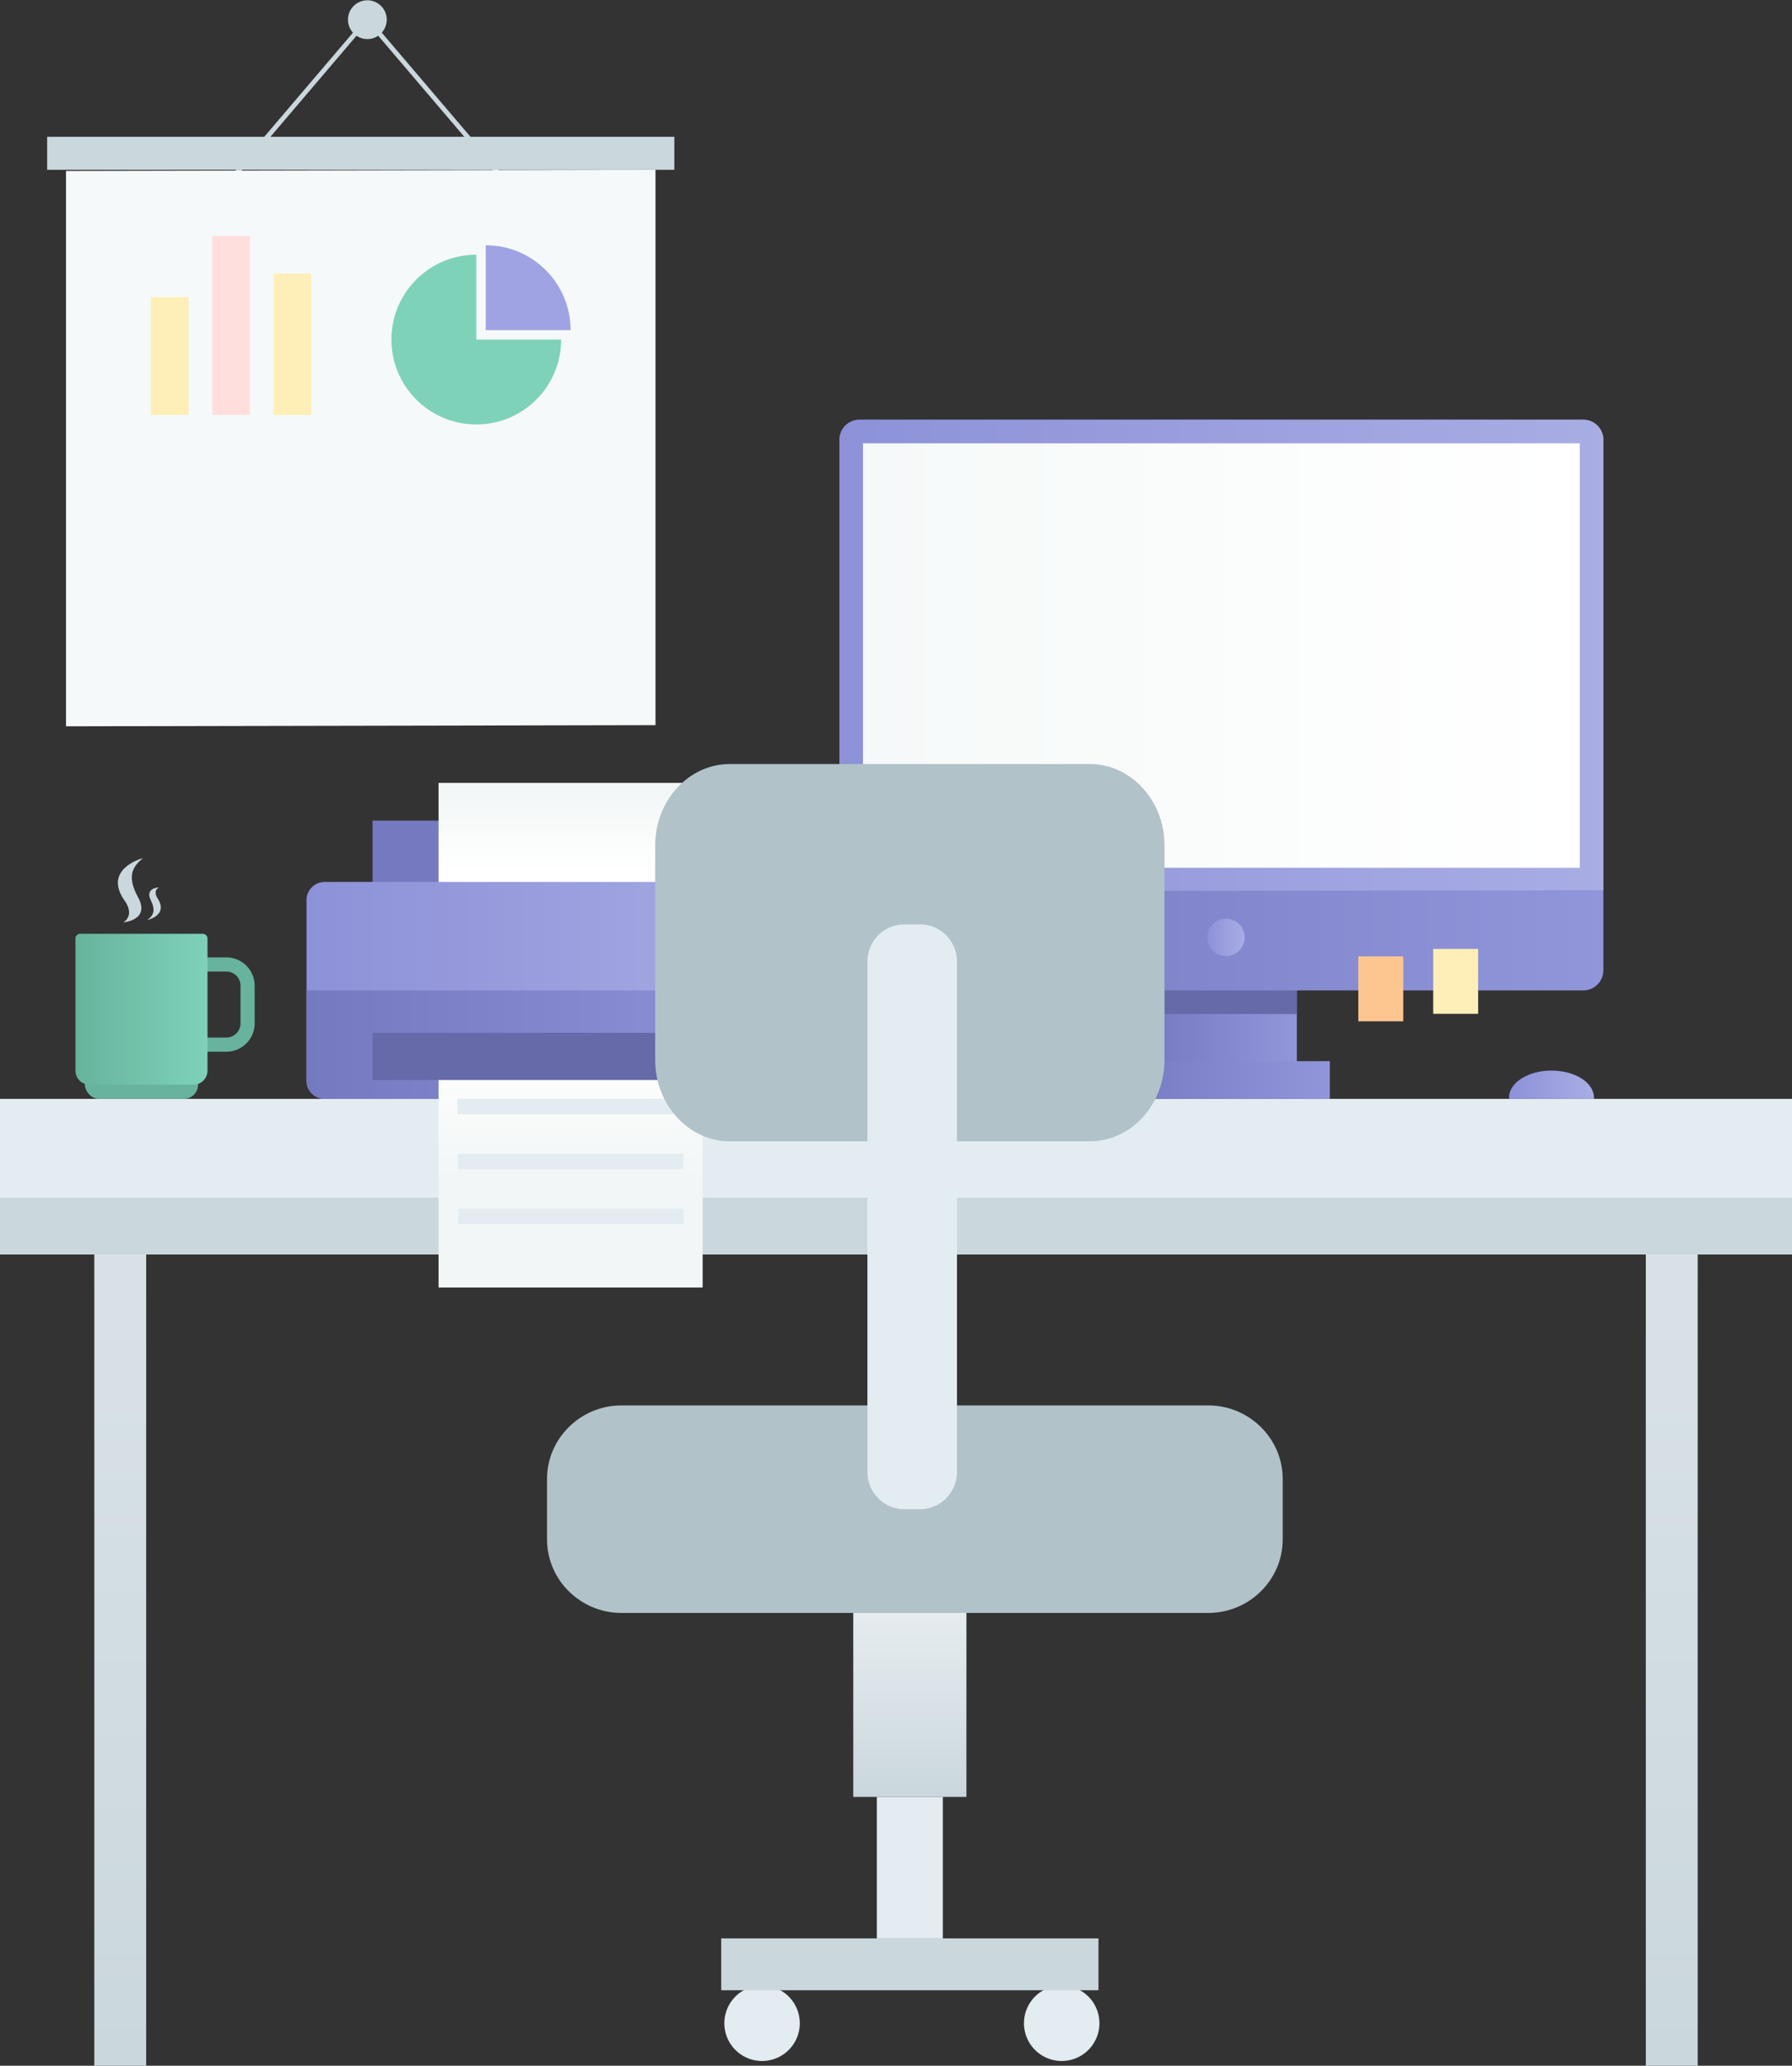 <svg height="438" viewBox="0 0 380 438" width="380" xmlns="http://www.w3.org/2000/svg" xmlns:xlink="http://www.w3.org/1999/xlink"><rect x="0" y="0" width="380" height="438" fill="#333333" stroke="none"/><linearGradient id="a" x1="50%" x2="50%" y1="0%" y2="100%"><stop offset="0" stop-color="#e7edf0"/><stop offset="1" stop-color="#cad7dd"/></linearGradient><linearGradient id="b" x1="0%" y1="50%" y2="50%"><stop offset="0" stop-color="#7579c0"/><stop offset="1" stop-color="#9195da"/></linearGradient><linearGradient id="c" x1="0%" y1="50%" y2="50%"><stop offset="0" stop-color="#8d91d8"/><stop offset="1" stop-color="#a9ade4"/></linearGradient><linearGradient id="d" x1="100%" x2="0%" y1="50%" y2="50%"><stop offset="0" stop-color="#fff"/><stop offset="1" stop-color="#f6f9f9"/></linearGradient><linearGradient id="e"><stop offset="0" stop-color="#fff"/><stop offset="1" stop-color="#f2f6f6"/></linearGradient><linearGradient id="f" x1="50%" x2="50%" xlink:href="#e" y1="57.149%" y2="1.468%"/><linearGradient id="g" x1="50%" x2="50%" xlink:href="#e" y1="1.468%" y2="57.149%"/><linearGradient id="h" x1="100%" x2="0%" y1="50%" y2="50%"><stop offset="0" stop-color="#7ed2b9"/><stop offset="1" stop-color="#67b39d"/></linearGradient><g fill="none" fill-rule="evenodd"><path d="m0 254h380v-21h-380z" fill="#e2ecf1"/><path d="m0 266h380v-12h-380z" fill="#cad7dd"/><path d="m20 438h11v-172h-11zm329 0h11v-172h-11z" fill="url(#a)"/><path d="m243 227h32v-21h-32z" fill="url(#b)"/><path d="m340 205.753c0 2.336-1.908 4.247-4.24 4.247h-153.52c-2.332 0-4.241-1.911-4.241-4.247v-112.505c0-2.336 1.909-4.248 4.241-4.248h153.52c2.333 0 4.241 1.912 4.241 4.248v112.505z" fill="url(#b)"/><path d="m335.76 89h-153.52a4.255 4.255 0 0 0 -4.24 4.243v95.757l162-.24v-95.516a4.254 4.254 0 0 0 -4.24-4.244" fill="url(#c)"/><path d="m183 184h152v-90h-152z" fill="url(#d)"/><path d="m236 233h46v-8h-46z" fill="url(#b)"/><path d="m243 215h32v-5h-32z" fill="#666aa8"/><path d="m263.935 198.766a3.962 3.962 0 1 1 -7.924 0 3.962 3.962 0 0 1 7.924 0" fill="url(#c)"/><path d="m217.79 123.315a.259.259 0 0 0 .007-.06l-.008.06z" fill="#716558"/><path d="m227.995 140.64-1.867-.355v.001l1.867.355z" fill="#9a8379"/><path d="m79 200h84v-26h-84z" fill="#7579c0"/><path d="m93 199h56v-33h-56z" fill="url(#f)"/><path d="m177 229.18c0 2.101-1.726 3.82-3.836 3.82h-104.328c-2.11 0-3.836-1.719-3.836-3.82v-38.36c0-2.101 1.726-3.82 3.836-3.82h104.328c2.11 0 3.836 1.719 3.836 3.82z" fill="url(#c)"/><path d="m65 210v19.18c0 2.101 1.726 3.82 3.836 3.82h104.328c2.11 0 3.836-1.719 3.836-3.82v-19.18z" fill="url(#b)"/><path d="m93 273h56v-53h-56z" fill="url(#g)"/><path d="m79 229h84v-10h-84z" fill="#666aa8"/><path d="m97 236.24v-3.24h47.816v3.24zm.092 11.652v-3.24h47.816v3.24zm.092 11.652v-3.24h47.816v3.24z" fill="#e2ecf1"/><path d="m338 232.718c0-3.158-4.029-5.718-9-5.718-4.97 0-9 2.56-9 5.718 0 .095.016.187.022.282h17.956c.007-.095.022-.187.022-.282" fill="url(#c)"/><path d="m108.19 40.431-30.29-35.553-30.29 35.553-.759-.647 31.049-36.444 31.05 36.444z" fill="#cad7dd"/><path d="m82.009 4.109a4.109 4.109 0 1 1 -8.217 0 4.109 4.109 0 0 1 8.217 0m-72.009 31.891h133v-7h-133z" fill="#cad7dd"/><path d="m14 36.247v117.753l125-.248v-117.752z" fill="#f6f9f9"/><path d="m32 80.567v7.433h8v-25h-8z" fill="#fdefb7"/><path d="m45 67.484v20.516h8v-38h-8z" fill="#ffdfde"/><path d="m58 88h8v-30h-8z" fill="#fdefb7"/><path d="m101 54c-9.941 0-18 8.059-18 18s8.059 18 18 18 18-8.059 18-18h-18z" fill="#7ed2b9"/><path d="m103 52c9.941 0 18 8.059 18 18h-18z" fill="#9fa3e3"/><path d="m288.034 216.555h9.53v-13.767h-9.53z" fill="#fdc691"/><path d="m303.918 214.966h9.53v-13.766h-9.53z" fill="#fdefb7"/><g transform="translate(16 181)"><path d="m26 39v3h6a6 6 0 0 0 6-6v-8a6 6 0 0 0 -6-6h-6v3h6a3 3 0 0 1 3 3v8a3 3 0 0 1 -3 3z" fill="#67b39d"/><rect fill="#67b39d" height="32" rx="3" width="24" x="2" y="20"/><path d="m1 17h26a1 1 0 0 1 1 1v28a3 3 0 0 1 -3 3h-22a3 3 0 0 1 -3-3v-28a1 1 0 0 1 1-1z" fill="url(#h)"/><path d="m10.135 14.579s5.808-.431 3.144-5.323c-2.132-3.928-1.645-6.238 1.084-8.32 0 0-8.95 2.285-3.726 9.34 1.912 3.08-.502 4.303-.502 4.303zm5.086-.496s4.658-.98 2.121-4.721c-.914-1.622.349-2.205.349-2.205s-2.997.098-1.734 2.665c1.014 2.074.714 3.25-.736 4.261z" fill="#cad7dd"/></g><path d="m89 219h-24v-41l24 .103z" fill="url(#a)" transform="translate(115.935 162)"/><path d="m272 326.425c0 8.566-7.097 15.575-15.77 15.575h-124.46c-8.673 0-15.77-7.009-15.77-15.575v-12.85c0-8.566 7.097-15.575 15.77-15.575h124.46c8.673 0 15.77 7.009 15.77 15.575zm-25.065-101.667c0 9.483-7.113 17.242-15.807 17.242h-76.386c-8.694 0-15.807-7.759-15.807-17.242v-45.516c0-9.483 7.113-17.242 15.807-17.242h76.386c8.694 0 15.807 7.759 15.807 17.242z" fill="#b1c2c9"/><path d="m202.935 312.107c0 4.341-3.508 7.893-7.795 7.893h-3.41c-4.287 0-7.795-3.552-7.795-7.893v-108.214c0-4.341 3.508-7.893 7.795-7.893h3.41c4.287 0 7.795 3.552 7.795 7.893zm-17 98.893h14v-30h-14zm-16.335 18a8 8 0 1 1 -16 0 8 8 0 0 1 16 0m63.537 0a8 8 0 1 1 -16 0 8 8 0 0 1 16 0" fill="#e2ecf1"/><path d="m152.935 422h80v-11h-80z" fill="#cad7dd"/></g></svg>